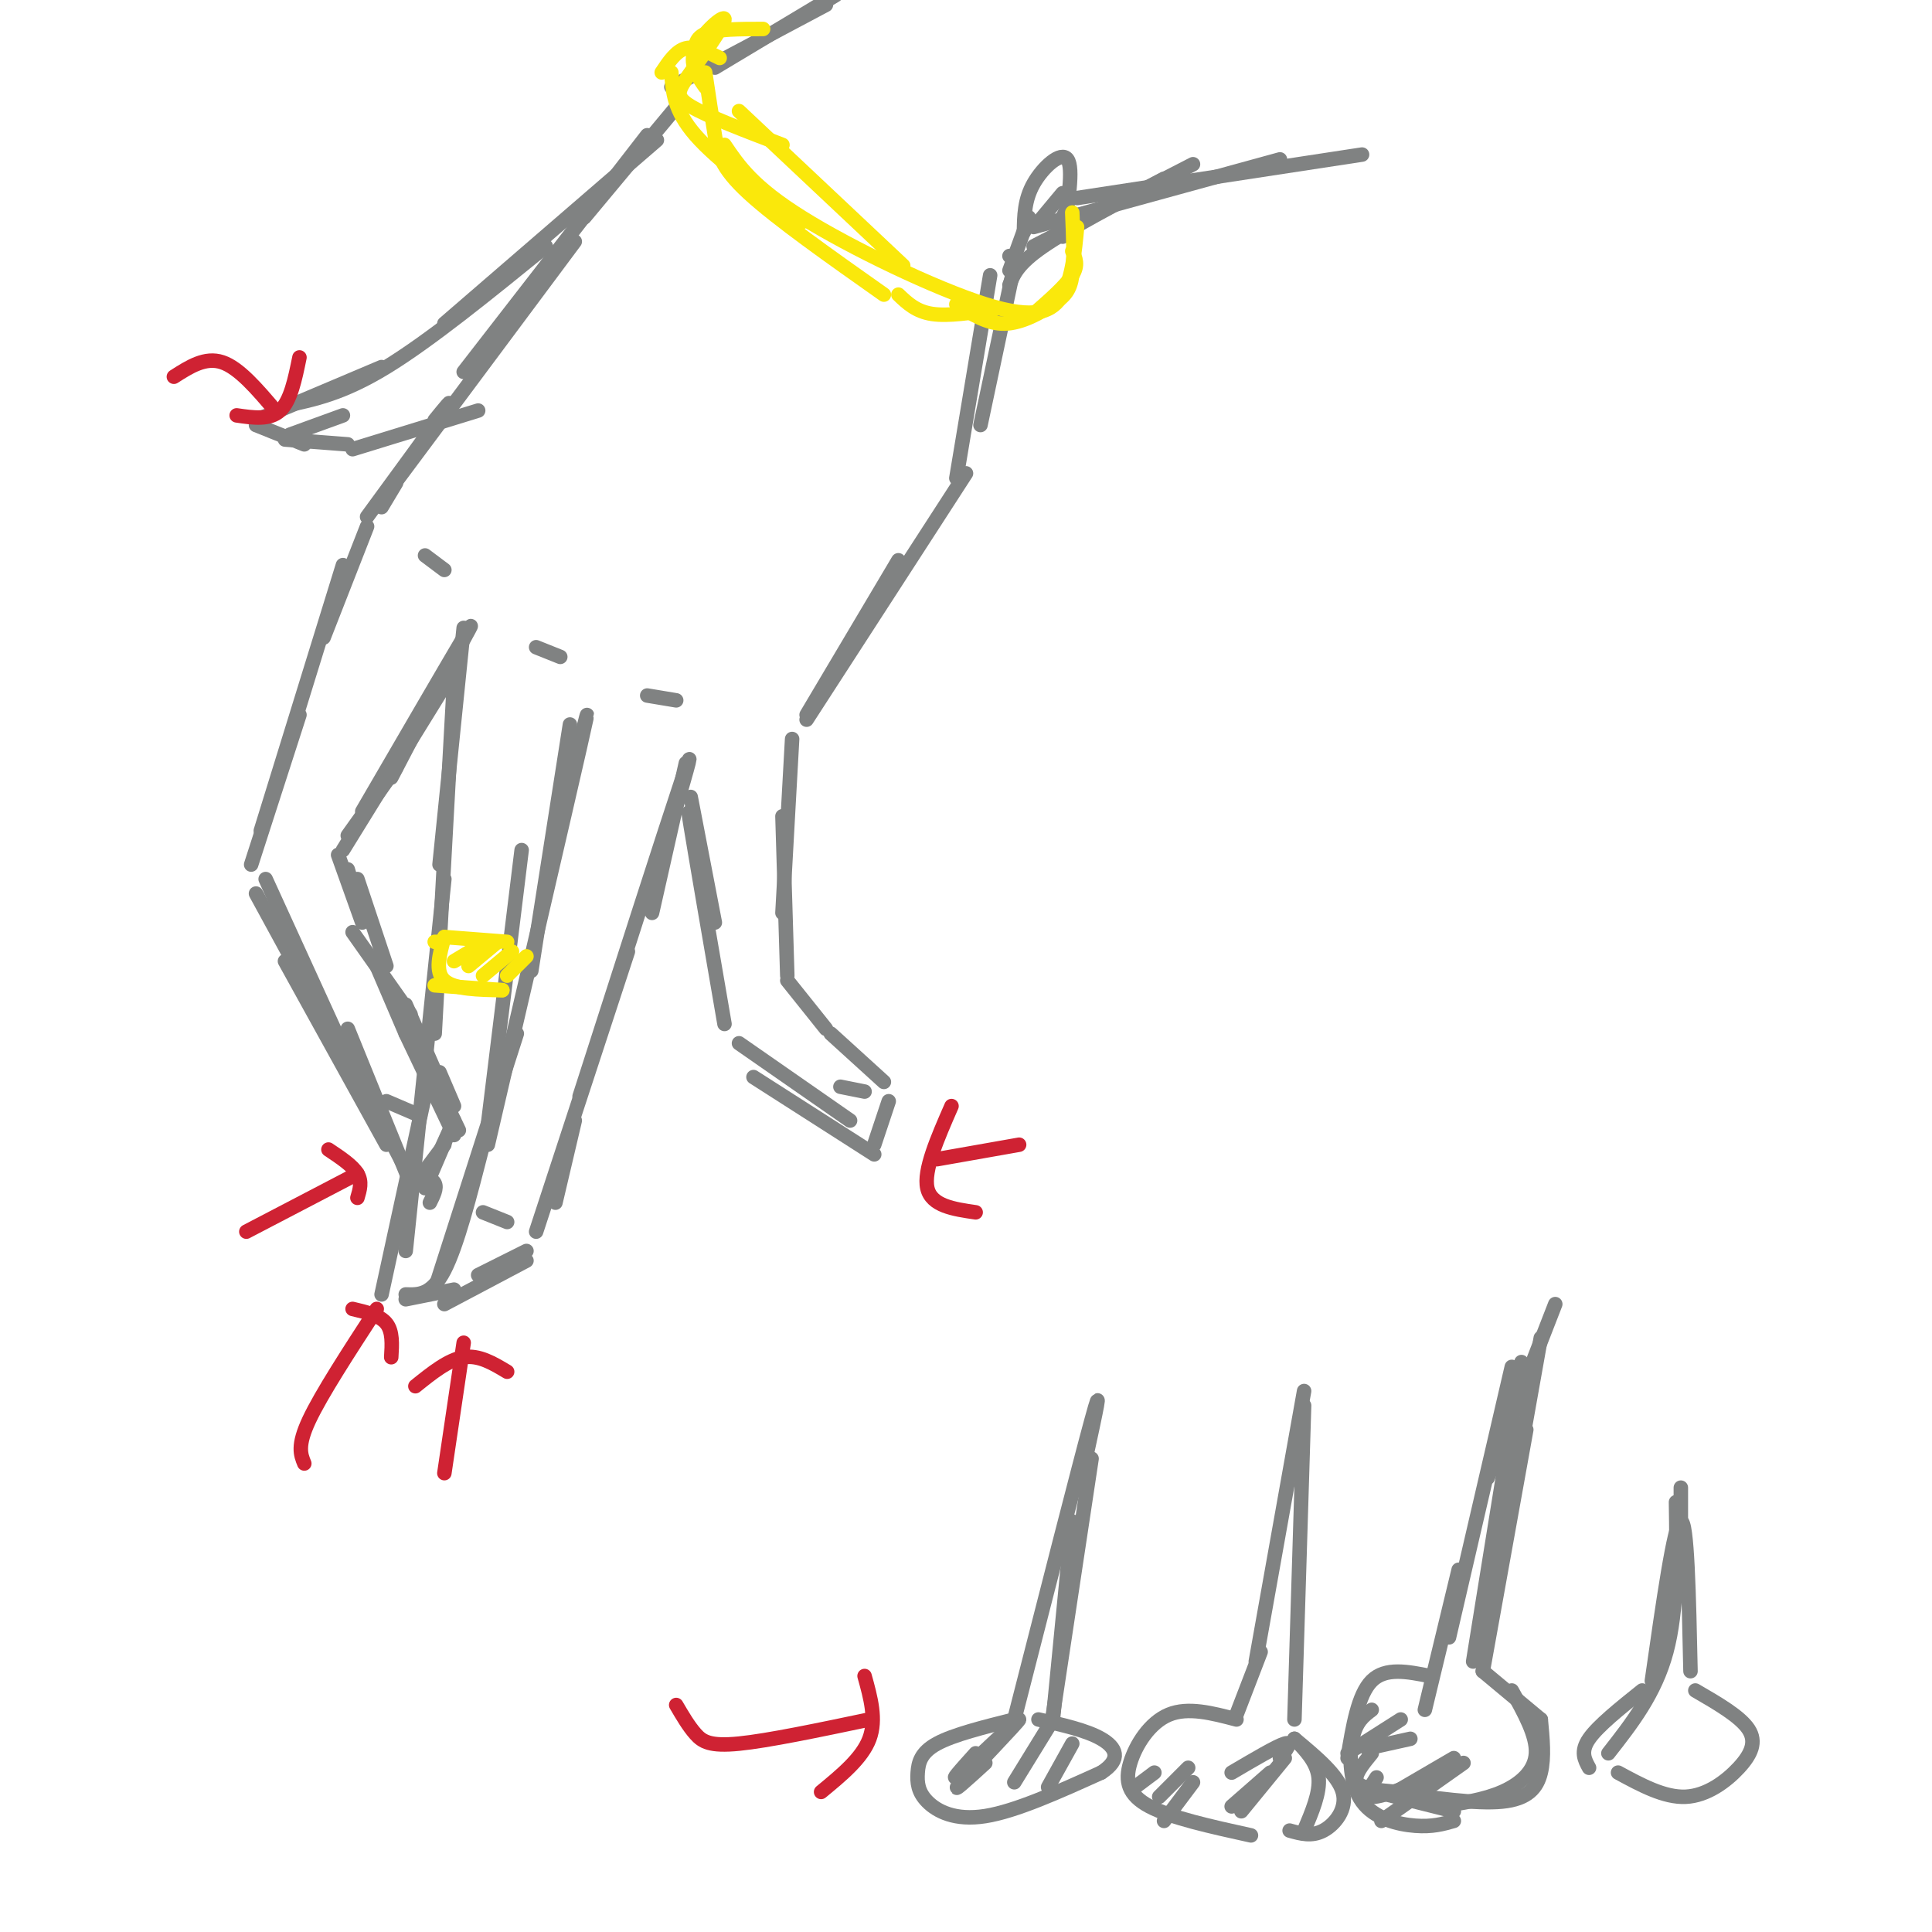 <svg viewBox='0 0 400 400' version='1.1' xmlns='http://www.w3.org/2000/svg' xmlns:xlink='http://www.w3.org/1999/xlink'><g fill='none' stroke='rgb(128,130,130)' stroke-width='3' stroke-linecap='round' stroke-linejoin='round'><path d='M141,21c0.000,0.000 -20.000,24.000 -20,24'/><path d='M134,28c0.000,0.000 -38.000,49.000 -38,49'/><path d='M119,50c0.000,0.000 -38.000,51.000 -38,51'/><path d='M90,87c2.167,-2.667 4.333,-5.333 2,-2c-2.333,3.333 -9.167,12.667 -16,22'/><path d='M82,100c0.000,0.000 -3.000,5.000 -3,5'/><path d='M76,109c0.000,0.000 -9.000,23.000 -9,23'/><path d='M71,117c0.000,0.000 -17.000,55.000 -17,55'/><path d='M62,148c0.000,0.000 -10.000,31.000 -10,31'/><path d='M53,185c0.000,0.000 12.000,22.000 12,22'/><path d='M55,182c0.000,0.000 21.000,46.000 21,46'/><path d='M59,199c0.000,0.000 21.000,38.000 21,38'/><path d='M72,213c0.000,0.000 13.000,32.000 13,32'/><path d='M73,221c0.000,0.000 11.000,21.000 11,21'/><path d='M86,245c0.000,0.000 6.000,-8.000 6,-8'/><path d='M88,246c0.000,0.000 6.000,-14.000 6,-14'/><path d='M89,243c0.000,0.000 5.000,-11.000 5,-11'/><path d='M94,229c0.000,0.000 -3.000,-7.000 -3,-7'/><path d='M94,235c0.000,0.000 -10.000,-21.000 -10,-21'/><path d='M95,234c0.000,0.000 -11.000,-23.000 -11,-23'/><path d='M91,224c0.000,0.000 -7.000,-16.000 -7,-16'/><path d='M84,214c0.000,0.000 -6.000,-14.000 -6,-14'/><path d='M85,210c0.000,0.000 -12.000,-17.000 -12,-17'/><path d='M80,200c0.000,0.000 -6.000,-18.000 -6,-18'/><path d='M75,190c0.000,0.000 -3.000,-10.000 -3,-10'/><path d='M75,191c0.000,0.000 -5.000,-14.000 -5,-14'/><path d='M72,173c0.000,0.000 10.000,-14.000 10,-14'/><path d='M71,176c0.000,0.000 21.000,-34.000 21,-34'/><path d='M75,168c8.917,-15.333 17.833,-30.667 21,-36c3.167,-5.333 0.583,-0.667 -2,4'/><path d='M81,161c0.000,0.000 12.000,-23.000 12,-23'/><path d='M96,130c0.000,0.000 -5.000,49.000 -5,49'/><path d='M94,144c0.333,-7.333 0.667,-14.667 0,-3c-0.667,11.667 -2.333,42.333 -4,73'/><path d='M92,182c0.000,0.000 -8.000,77.000 -8,77'/><path d='M89,222c0.000,0.000 -10.000,46.000 -10,46'/><path d='M84,269c0.000,0.000 10.000,-2.000 10,-2'/><path d='M84,268c2.667,0.083 5.333,0.167 8,-5c2.667,-5.167 5.333,-15.583 8,-26'/><path d='M90,267c0.000,0.000 17.000,-53.000 17,-53'/><path d='M101,233c0.000,0.000 7.000,-57.000 7,-57'/><path d='M101,237c8.000,-34.417 16.000,-68.833 19,-82c3.000,-13.167 1.000,-5.083 -1,3'/><path d='M110,201c0.000,0.000 8.000,-51.000 8,-51'/><path d='M92,270c0.000,0.000 17.000,-9.000 17,-9'/><path d='M99,264c0.000,0.000 10.000,-5.000 10,-5'/><path d='M115,249c0.000,0.000 4.000,-17.000 4,-17'/><path d='M111,255c0.000,0.000 19.000,-58.000 19,-58'/><path d='M120,227c8.833,-27.500 17.667,-55.000 21,-65c3.333,-10.000 1.167,-2.500 -1,5'/><path d='M135,189c0.000,0.000 7.000,-31.000 7,-31'/><path d='M143,165c0.000,0.000 5.000,26.000 5,26'/><path d='M144,175c-1.000,-5.083 -2.000,-10.167 -1,-4c1.000,6.167 4.000,23.583 7,41'/><path d='M153,216c0.000,0.000 23.000,16.000 23,16'/><path d='M156,223c0.000,0.000 25.000,16.000 25,16'/><path d='M181,237c0.000,0.000 3.000,-9.000 3,-9'/><path d='M183,224c0.000,0.000 -11.000,-10.000 -11,-10'/><path d='M171,213c0.000,0.000 -8.000,-10.000 -8,-10'/><path d='M163,202c0.000,0.000 -1.000,-33.000 -1,-33'/><path d='M162,189c0.000,0.000 2.000,-36.000 2,-36'/><path d='M167,148c0.000,0.000 19.000,-32.000 19,-32'/><path d='M167,149c0.000,0.000 33.000,-51.000 33,-51'/><path d='M203,88c0.000,0.000 7.000,-33.000 7,-33'/><path d='M198,99c0.000,0.000 7.000,-42.000 7,-42'/><path d='M139,18c0.000,0.000 32.000,-17.000 32,-17'/><path d='M148,14c0.000,0.000 25.000,-15.000 25,-15'/><path d='M209,59c0.833,-2.167 1.667,-4.333 7,-8c5.333,-3.667 15.167,-8.833 25,-14'/><path d='M214,51c0.000,0.000 33.000,-17.000 33,-17'/><path d='M136,29c0.000,0.000 -44.000,38.000 -44,38'/><path d='M113,51c-12.000,9.750 -24.000,19.500 -33,25c-9.000,5.500 -15.000,6.750 -21,8'/><path d='M79,76c0.000,0.000 -26.000,11.000 -26,11'/><path d='M53,88c0.000,0.000 10.000,4.000 10,4'/><path d='M59,91c0.000,0.000 13.000,1.000 13,1'/><path d='M73,93c0.000,0.000 26.000,-8.000 26,-8'/><path d='M60,90c0.000,0.000 11.000,-4.000 11,-4'/><path d='M86,243c1.750,0.500 3.500,1.000 4,2c0.500,1.000 -0.250,2.500 -1,4'/><path d='M100,251c0.000,0.000 5.000,2.000 5,2'/><path d='M174,225c0.000,0.000 5.000,1.000 5,1'/><path d='M80,228c0.000,0.000 7.000,3.000 7,3'/><path d='M210,53c0.000,0.000 -1.000,0.000 -1,0'/><path d='M209,56c0.000,0.000 4.000,-11.000 4,-11'/><path d='M214,47c0.000,0.000 51.000,-14.000 51,-14'/><path d='M223,41c0.000,0.000 59.000,-9.000 59,-9'/><path d='M212,48c0.044,-3.311 0.089,-6.622 2,-10c1.911,-3.378 5.689,-6.822 7,-5c1.311,1.822 0.156,8.911 -1,16'/><path d='M220,40c0.000,0.000 -5.000,6.000 -5,6'/><path d='M221,43c0.000,0.000 -2.000,4.000 -2,4'/></g>
<g fill='none' stroke='rgb(250,232,11)' stroke-width='3' stroke-linecap='round' stroke-linejoin='round'><path d='M92,194c-1.000,3.583 -2.000,7.167 0,9c2.000,1.833 7.000,1.917 12,2'/><path d='M90,204c0.000,0.000 14.000,1.000 14,1'/><path d='M92,194c0.000,0.000 13.000,1.000 13,1'/><path d='M109,198c0.000,0.000 -4.000,4.000 -4,4'/><path d='M106,197c0.000,0.000 -6.000,5.000 -6,5'/><path d='M103,195c0.000,0.000 -6.000,5.000 -6,5'/><path d='M99,196c0.000,0.000 -5.000,3.000 -5,3'/><path d='M91,195c0.000,0.000 -1.000,0.000 -1,0'/></g>
<g fill='none' stroke='rgb(207,34,51)' stroke-width='3' stroke-linecap='round' stroke-linejoin='round'><path d='M36,78c3.250,-2.083 6.500,-4.167 10,-3c3.500,1.167 7.250,5.583 11,10'/><path d='M49,86c3.417,0.500 6.833,1.000 9,-1c2.167,-2.000 3.083,-6.500 4,-11'/><path d='M63,303c-0.750,-1.833 -1.500,-3.667 1,-9c2.500,-5.333 8.250,-14.167 14,-23'/><path d='M73,271c2.833,0.667 5.667,1.333 7,3c1.333,1.667 1.167,4.333 1,7'/><path d='M92,305c0.000,0.000 4.000,-27.000 4,-27'/><path d='M86,287c3.417,-2.750 6.833,-5.500 10,-6c3.167,-0.500 6.083,1.250 9,3'/><path d='M211,237c0.000,0.000 -17.000,3.000 -17,3'/><path d='M197,229c-2.917,6.667 -5.833,13.333 -5,17c0.833,3.667 5.417,4.333 10,5'/><path d='M51,255c0.000,0.000 23.000,-12.000 23,-12'/><path d='M68,238c2.500,1.667 5.000,3.333 6,5c1.000,1.667 0.500,3.333 0,5'/></g>
<g fill='none' stroke='rgb(128,130,130)' stroke-width='3' stroke-linecap='round' stroke-linejoin='round'><path d='M210,356c6.750,-26.417 13.500,-52.833 16,-62c2.500,-9.167 0.750,-1.083 -1,7'/><path d='M226,302c0.000,0.000 -8.000,53.000 -8,53'/><path d='M222,315c0.000,0.000 -4.000,41.000 -4,41'/><path d='M210,356c-6.306,1.577 -12.612,3.155 -16,5c-3.388,1.845 -3.856,3.959 -4,6c-0.144,2.041 0.038,4.011 2,6c1.962,1.989 5.703,3.997 12,3c6.297,-0.997 15.148,-4.998 24,-9'/><path d='M228,367c4.311,-2.778 3.089,-5.222 0,-7c-3.089,-1.778 -8.044,-2.889 -13,-4'/><path d='M260,344c0.000,0.000 10.000,-56.000 10,-56'/><path d='M270,291c0.000,0.000 -2.000,65.000 -2,65'/><path d='M261,342c0.000,0.000 -5.000,13.000 -5,13'/><path d='M256,356c-5.018,-1.321 -10.036,-2.643 -14,-1c-3.964,1.643 -6.875,6.250 -8,10c-1.125,3.750 -0.464,6.643 4,9c4.464,2.357 12.732,4.179 21,6'/><path d='M267,379c2.289,0.644 4.578,1.289 7,0c2.422,-1.289 4.978,-4.511 4,-8c-0.978,-3.489 -5.489,-7.244 -10,-11'/><path d='M268,360c2.333,2.417 4.667,4.833 5,8c0.333,3.167 -1.333,7.083 -3,11'/><path d='M300,339c0.000,0.000 13.000,-56.000 13,-56'/><path d='M308,306c0.000,0.000 14.000,-36.000 14,-36'/><path d='M319,277c0.000,0.000 -8.000,45.000 -8,45'/><path d='M315,282c0.000,0.000 -10.000,62.000 -10,62'/><path d='M316,296c0.000,0.000 -9.000,50.000 -9,50'/><path d='M302,325c0.000,0.000 -7.000,29.000 -7,29'/><path d='M296,347c-4.583,-0.917 -9.167,-1.833 -12,1c-2.833,2.833 -3.917,9.417 -5,16'/><path d='M284,354c-1.637,1.220 -3.274,2.440 -4,6c-0.726,3.560 -0.542,9.458 2,13c2.542,3.542 7.440,4.726 11,5c3.560,0.274 5.780,-0.363 8,-1'/><path d='M288,371c8.822,1.267 17.644,2.533 23,2c5.356,-0.533 7.244,-2.867 8,-6c0.756,-3.133 0.378,-7.067 0,-11'/><path d='M307,346c0.000,0.000 12.000,10.000 12,10'/><path d='M313,350c2.600,4.667 5.200,9.333 5,13c-0.200,3.667 -3.200,6.333 -7,8c-3.800,1.667 -8.400,2.333 -13,3'/><path d='M301,375c0.000,0.000 -16.000,-4.000 -16,-4'/><path d='M239,367c0.000,0.000 -4.000,3.000 -4,3'/><path d='M246,366c0.000,0.000 -6.000,6.000 -6,6'/><path d='M247,369c0.000,0.000 -6.000,8.000 -6,8'/><path d='M263,367c0.000,0.000 -8.000,7.000 -8,7'/></g>
<g fill='none' stroke='rgb(250,232,11)' stroke-width='3' stroke-linecap='round' stroke-linejoin='round'><path d='M149,12c-2.500,-1.250 -5.000,-2.500 -7,-2c-2.000,0.500 -3.500,2.750 -5,5'/><path d='M139,15c0.250,3.917 0.500,7.833 5,13c4.500,5.167 13.250,11.583 22,18'/><path d='M150,30c2.923,4.327 5.845,8.655 16,15c10.155,6.345 27.542,14.708 38,18c10.458,3.292 13.988,1.512 16,-2c2.012,-3.512 2.506,-8.756 3,-14'/><path d='M222,44c0.214,4.958 0.429,9.917 0,13c-0.429,3.083 -1.500,4.292 -4,6c-2.500,1.708 -6.429,3.917 -10,4c-3.571,0.083 -6.786,-1.958 -10,-4'/><path d='M187,55c0.000,0.000 -34.000,-32.000 -34,-32'/><path d='M146,18c-1.707,-2.411 -3.413,-4.823 -2,-8c1.413,-3.177 5.946,-7.120 6,-6c0.054,1.120 -4.370,7.301 -7,11c-2.630,3.699 -3.466,4.914 0,7c3.466,2.086 11.233,5.043 19,8'/><path d='M146,15c0.689,4.622 1.378,9.244 2,13c0.622,3.756 1.178,6.644 7,12c5.822,5.356 16.911,13.178 28,21'/><path d='M186,61c1.833,1.750 3.667,3.500 7,4c3.333,0.500 8.167,-0.250 13,-1'/><path d='M214,65c3.333,-2.917 6.667,-5.833 8,-8c1.333,-2.167 0.667,-3.583 0,-5'/><path d='M144,12c-0.167,-2.000 -0.333,-4.000 2,-5c2.333,-1.000 7.167,-1.000 12,-1'/></g>
<g fill='none' stroke='rgb(128,130,130)' stroke-width='3' stroke-linecap='round' stroke-linejoin='round'><path d='M88,115c0.000,0.000 4.000,3.000 4,3'/><path d='M111,134c0.000,0.000 5.000,2.000 5,2'/><path d='M134,144c0.000,0.000 6.000,1.000 6,1'/><path d='M202,363c-3.012,3.345 -6.024,6.690 -3,4c3.024,-2.690 12.083,-11.417 12,-11c-0.083,0.417 -9.310,9.976 -12,13c-2.690,3.024 1.155,-0.488 5,-4'/><path d='M218,356c0.000,0.000 -8.000,13.000 -8,13'/><path d='M222,361c0.000,0.000 -5.000,9.000 -5,9'/><path d='M265,364c1.333,-1.750 2.667,-3.500 1,-3c-1.667,0.500 -6.333,3.250 -11,6'/><path d='M266,364c0.000,0.000 -9.000,11.000 -9,11'/><path d='M301,364c0.000,0.000 -12.000,7.000 -12,7'/><path d='M303,365c0.000,0.000 -17.000,12.000 -17,12'/><path d='M294,369c-4.250,1.583 -8.500,3.167 -10,3c-1.500,-0.167 -0.250,-2.083 1,-4'/><path d='M292,360c0.000,0.000 -9.000,2.000 -9,2'/><path d='M290,356c0.000,0.000 -11.000,7.000 -11,7'/><path d='M284,363c-1.917,2.333 -3.833,4.667 -3,6c0.833,1.333 4.417,1.667 8,2'/><path d='M329,366c-0.917,-1.667 -1.833,-3.333 0,-6c1.833,-2.667 6.417,-6.333 11,-10'/><path d='M342,348c2.333,-16.333 4.667,-32.667 6,-33c1.333,-0.333 1.667,15.333 2,31'/><path d='M351,350c4.631,2.685 9.262,5.369 11,8c1.738,2.631 0.583,5.208 -2,8c-2.583,2.792 -6.595,5.798 -11,6c-4.405,0.202 -9.202,-2.399 -14,-5'/><path d='M333,363c4.833,-6.167 9.667,-12.333 12,-21c2.333,-8.667 2.167,-19.833 2,-31'/><path d='M348,308c0.000,0.000 0.000,18.000 0,18'/></g>
<g fill='none' stroke='rgb(207,34,51)' stroke-width='3' stroke-linecap='round' stroke-linejoin='round'><path d='M140,353c1.289,2.200 2.578,4.400 4,6c1.422,1.600 2.978,2.600 9,2c6.022,-0.600 16.511,-2.800 27,-5'/><path d='M179,347c1.250,4.500 2.500,9.000 1,13c-1.500,4.000 -5.750,7.500 -10,11'/></g>
</svg>